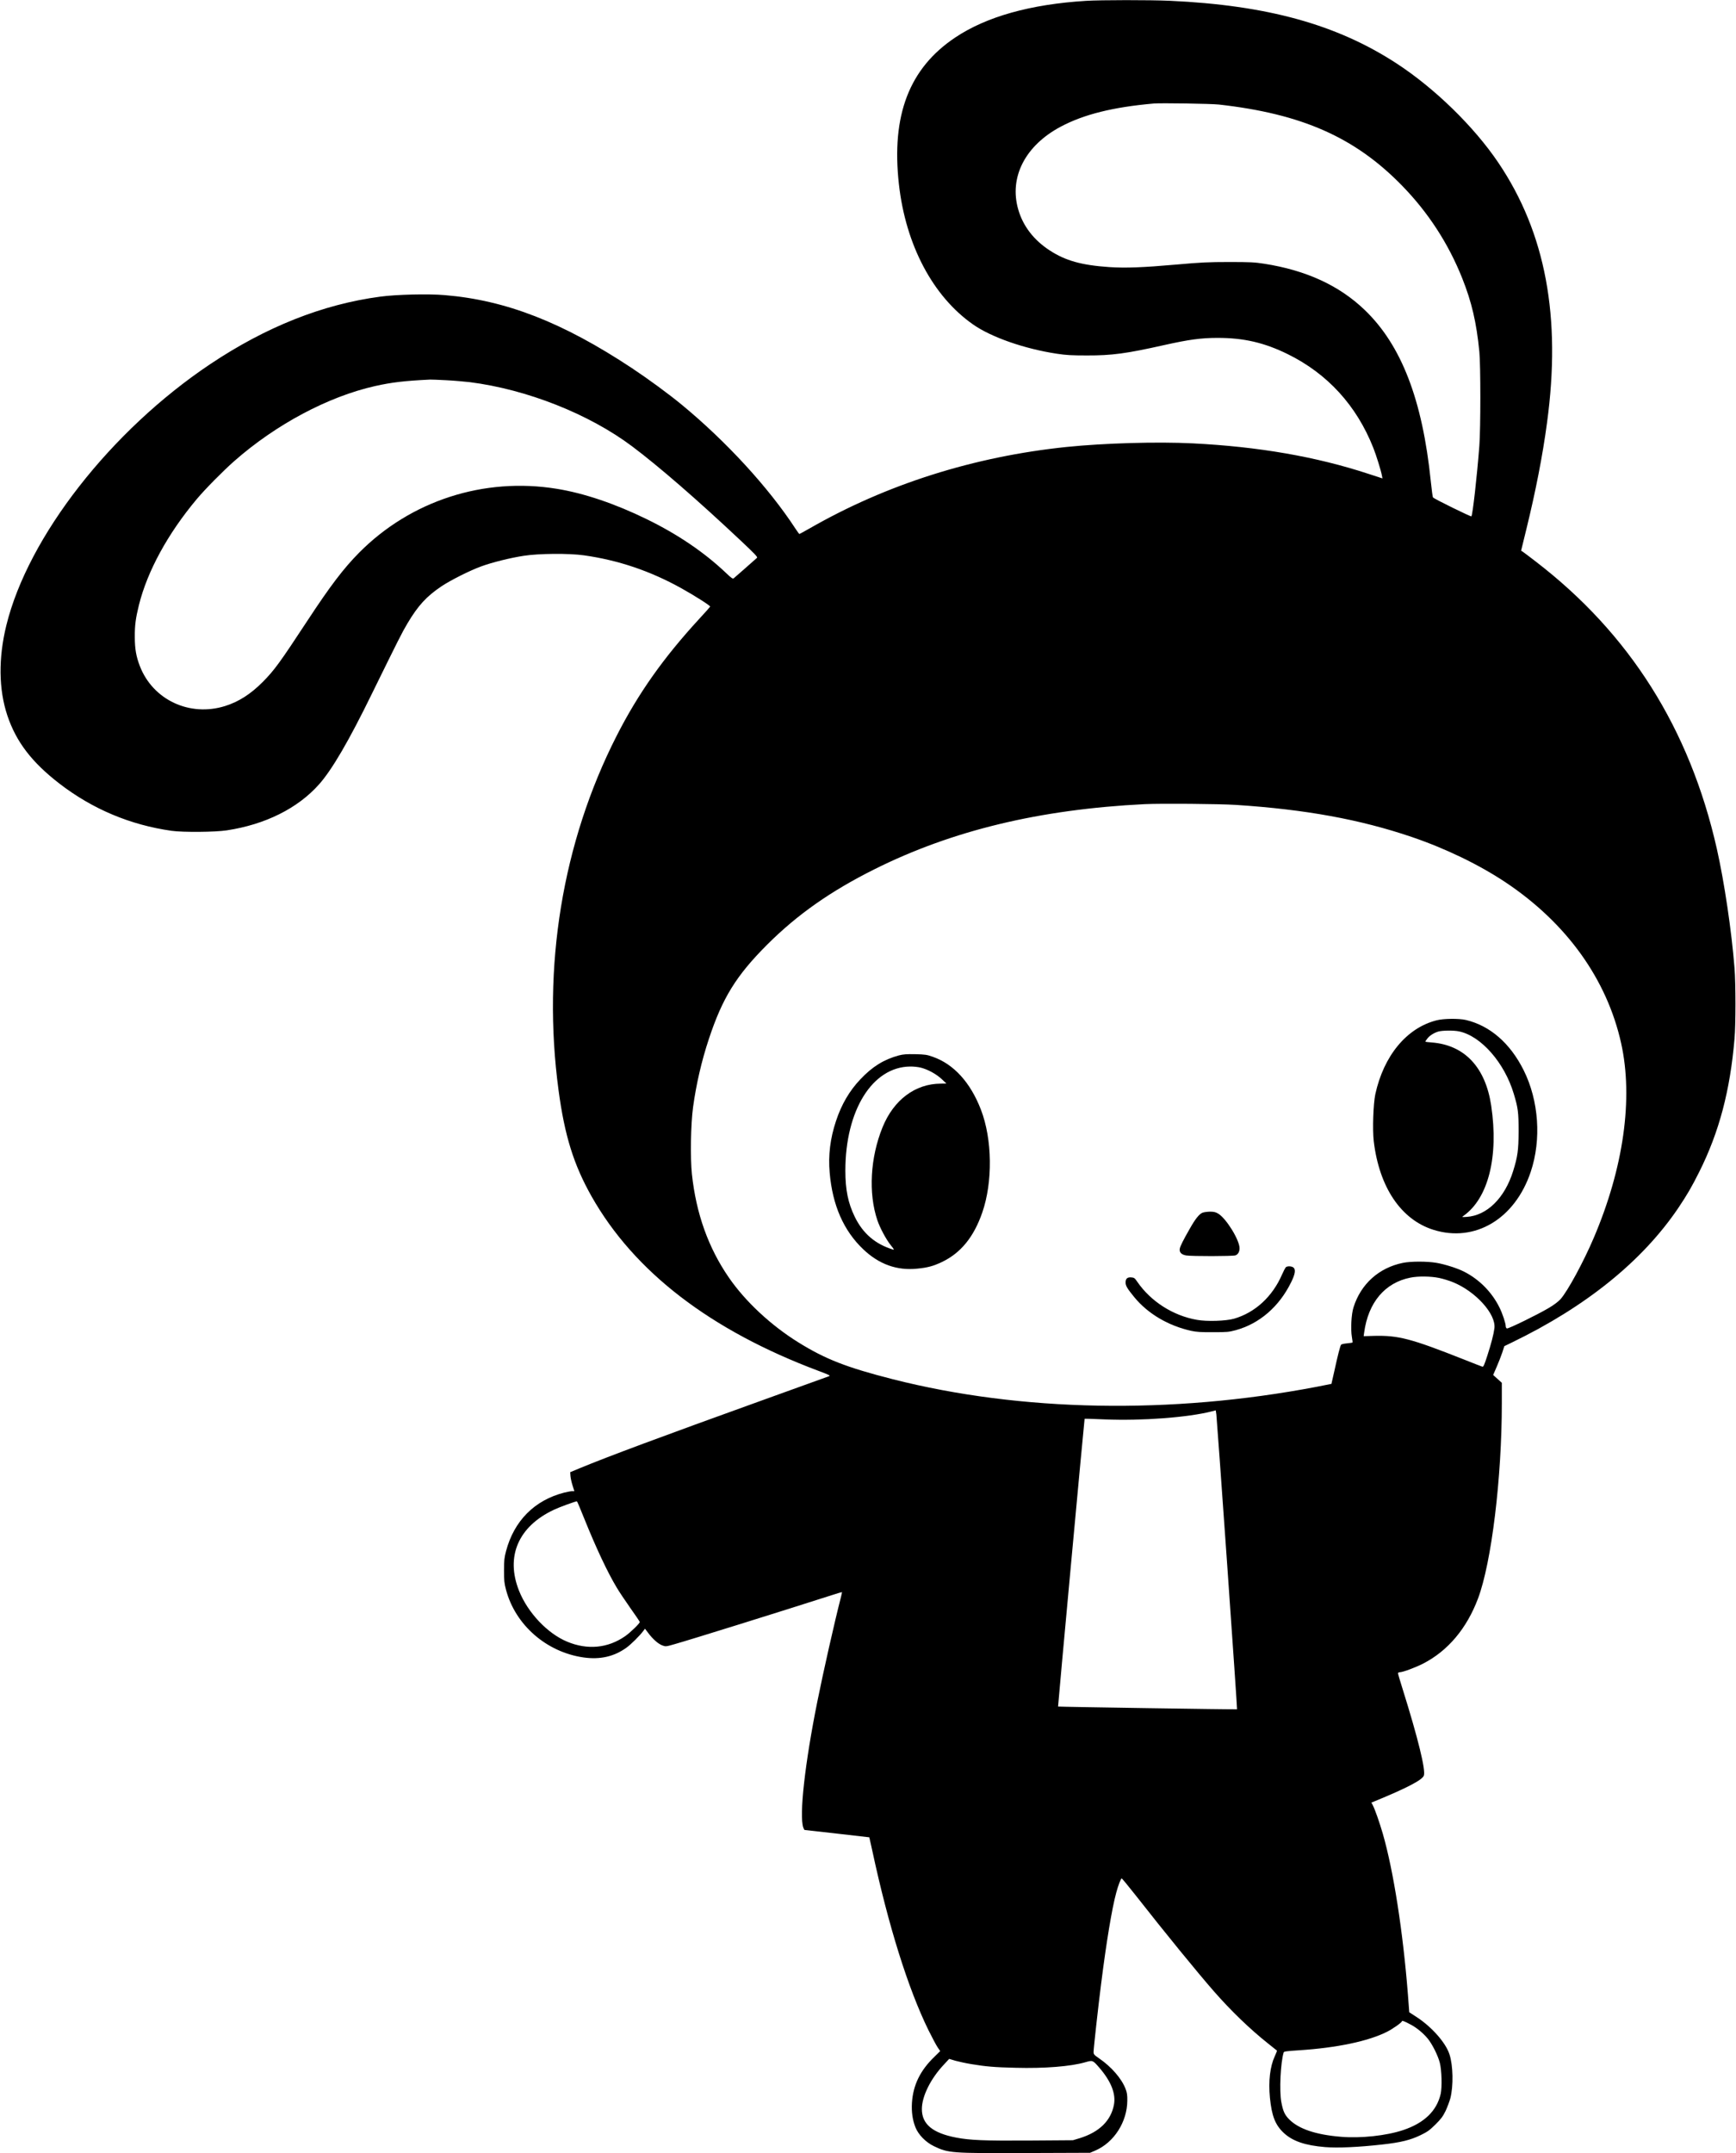 <?xml version="1.0" standalone="no"?>
<!DOCTYPE svg PUBLIC "-//W3C//DTD SVG 20010904//EN"
 "http://www.w3.org/TR/2001/REC-SVG-20010904/DTD/svg10.dtd">
<svg version="1.0" xmlns="http://www.w3.org/2000/svg"
 width="2224pt" height="2758pt" viewBox="0 0 2224 2758"
 preserveAspectRatio="xMidYMid meet">
<g transform="translate(0,2758) scale(0.1,-0.1)"
fill="#000000" stroke="none">
<path d="M13910 27569 c-709 -44 -1273 -202 -1672 -469 -590 -394 -821 -996
-722 -1880 87 -778 435 -1436 950 -1796 232 -163 658 -312 1074 -375 119 -18
188 -22 385 -22 319 -1 504 24 990 133 318 71 474 92 685 92 335 0 597 -61
895 -207 511 -251 883 -658 1098 -1200 38 -95 100 -295 111 -357 l7 -36 -178
58 c-672 221 -1412 349 -2253 391 -454 23 -1136 3 -1615 -46 -1188 -123 -2309
-478 -3294 -1044 -69 -39 -127 -71 -130 -71 -3 0 -26 31 -50 68 -344 527 -888
1119 -1456 1587 -171 141 -432 332 -640 470 -887 587 -1614 870 -2399 935
-208 18 -623 8 -826 -20 -736 -98 -1461 -386 -2175 -863 -1272 -850 -2335
-2210 -2614 -3348 -103 -420 -98 -820 13 -1153 113 -338 313 -599 666 -872
424 -327 908 -531 1440 -606 146 -20 555 -17 705 6 495 75 911 283 1184 591
166 188 380 554 676 1160 338 688 384 781 455 900 137 230 244 346 437 476
121 80 360 200 507 254 138 51 375 110 547 136 191 30 577 33 769 6 441 -62
850 -200 1251 -423 174 -97 371 -223 367 -234 -2 -5 -64 -75 -140 -157 -458
-498 -781 -954 -1058 -1498 -696 -1366 -957 -2962 -744 -4542 78 -581 194
-952 423 -1358 547 -966 1523 -1716 2911 -2236 136 -51 152 -59 130 -67 -14
-5 -403 -145 -865 -312 -1261 -454 -1970 -718 -2325 -865 l-125 -52 3 -48 c2
-27 14 -82 27 -122 l23 -73 -27 0 c-15 0 -62 -9 -104 -19 -380 -98 -641 -361
-744 -749 -22 -83 -26 -118 -26 -247 0 -131 3 -163 26 -250 120 -450 518 -797
992 -865 212 -30 390 10 549 124 59 42 171 153 217 215 l22 29 44 -58 c58 -77
124 -135 178 -156 43 -16 46 -16 157 16 212 60 1351 415 2018 629 68 22 125
39 127 38 1 -2 -7 -39 -18 -82 -76 -294 -222 -941 -298 -1320 -159 -789 -234
-1459 -180 -1614 6 -17 14 -31 17 -31 8 0 826 -93 829 -94 1 -1 18 -78 38
-171 206 -961 459 -1768 720 -2300 46 -93 99 -192 117 -219 l33 -48 -73 -72
c-184 -177 -274 -363 -289 -591 -7 -118 8 -221 45 -314 38 -95 131 -190 236
-241 186 -89 217 -92 1181 -88 l820 3 65 28 c241 102 411 368 412 641 1 70 -4
104 -22 149 -50 132 -183 285 -340 392 -65 45 -70 51 -70 84 0 42 59 575 96
866 67 536 140 974 194 1171 25 94 60 184 70 184 4 0 81 -93 171 -207 393
-501 796 -994 1009 -1238 219 -250 461 -484 694 -669 61 -48 113 -90 115 -92
2 -2 -10 -35 -28 -73 -61 -132 -82 -317 -62 -530 23 -233 68 -349 177 -451
113 -106 275 -161 530 -182 164 -13 430 -1 731 33 237 26 362 57 492 120 89
43 116 63 191 137 71 70 95 103 129 172 22 47 50 121 62 165 40 158 35 420
-12 562 -48 148 -225 348 -415 473 l-100 65 -17 226 c-63 805 -185 1587 -322
2062 -45 153 -99 307 -129 366 l-17 32 38 15 c416 171 612 273 634 330 26 69
-75 480 -270 1103 -34 106 -61 200 -61 207 0 8 9 14 21 14 39 0 201 60 301
111 318 164 558 449 703 834 173 460 305 1544 305 2502 l0 261 -56 50 -55 50
45 104 c25 57 57 140 72 184 l26 81 101 49 c949 460 1665 1039 2125 1717 115
171 175 274 271 466 255 509 396 1042 452 1706 16 181 16 707 0 905 -37 473
-131 1105 -227 1530 -348 1536 -1116 2754 -2323 3680 -75 58 -147 112 -160
121 l-24 15 66 270 c120 489 210 949 266 1369 184 1353 -18 2433 -623 3330
-312 463 -816 954 -1304 1272 -767 500 -1658 746 -2907 803 -255 11 -879 11
-1075 -1z m1705 -1328 c1062 -119 1742 -419 2345 -1037 336 -344 596 -744 773
-1189 121 -304 182 -564 219 -940 17 -174 17 -982 0 -1205 -30 -392 -86 -887
-102 -904 -7 -7 -471 221 -492 242 -4 4 -17 97 -28 207 -107 1045 -377 1744
-847 2195 -326 313 -750 508 -1288 592 -122 19 -179 22 -450 22 -263 0 -363
-5 -665 -32 -446 -39 -659 -47 -870 -33 -354 24 -561 82 -763 214 -203 132
-341 311 -402 523 -120 413 89 820 545 1062 296 157 668 250 1190 296 90 8
738 -2 835 -13z m-9901 -3531 c99 -5 236 -17 305 -25 732 -93 1527 -408 2079
-822 347 -261 837 -686 1395 -1211 174 -164 216 -207 205 -217 -76 -68 -286
-253 -298 -262 -13 -10 -30 2 -100 69 -276 262 -617 494 -1015 688 -402 197
-804 333 -1152 389 -933 152 -1872 -152 -2533 -819 -197 -199 -370 -426 -658
-865 -357 -543 -426 -639 -577 -791 -154 -155 -306 -252 -480 -307 -455 -143
-927 78 -1094 513 -46 119 -64 219 -64 370 -1 151 11 241 53 411 109 436 370
913 739 1354 108 129 336 360 481 488 535 471 1204 827 1805 962 215 48 375
67 705 83 14 1 106 -3 204 -8z m10121 -5440 c890 -58 1590 -186 2252 -411 437
-149 862 -355 1203 -582 781 -522 1297 -1241 1479 -2062 156 -706 31 -1594
-351 -2490 -131 -308 -336 -686 -427 -787 -26 -29 -84 -73 -145 -109 -142 -85
-524 -272 -541 -265 -8 3 -15 15 -15 27 0 39 -41 163 -81 243 -97 196 -259
359 -452 457 -83 43 -247 95 -352 113 -119 21 -333 21 -433 0 -308 -63 -538
-271 -632 -569 -28 -87 -38 -280 -21 -380 7 -37 10 -69 8 -71 -2 -3 -34 -7
-71 -11 -36 -3 -70 -11 -75 -17 -12 -15 -44 -141 -86 -335 -20 -91 -37 -166
-38 -167 -1 -1 -87 -18 -192 -38 -1863 -355 -3784 -320 -5429 98 -589 150
-863 257 -1207 471 -352 218 -680 524 -891 830 -263 381 -420 820 -474 1326
-22 211 -15 637 15 859 40 291 109 592 202 871 174 527 351 813 748 1210 386
385 812 684 1370 963 998 499 2120 769 3466 836 211 10 954 4 1170 -10z m2601
-6059 c50 -10 130 -35 177 -54 293 -119 555 -410 532 -591 -10 -78 -41 -197
-92 -354 -37 -115 -49 -142 -62 -138 -9 2 -119 46 -246 96 -668 264 -829 306
-1139 299 l-136 -4 6 45 c52 386 265 640 593 705 99 20 260 18 367 -4z m-2715
-3665 c72 -1022 129 -1859 127 -1860 -6 -4 -2289 31 -2293 35 -3 4 336 3678
340 3686 1 2 117 -2 258 -8 476 -20 1067 25 1372 103 l50 13 8 -55 c4 -30 66
-891 138 -1914z m-8233 575 c148 -367 294 -679 414 -878 27 -46 103 -160 169
-254 67 -94 123 -177 125 -184 6 -14 -121 -137 -189 -184 -222 -153 -480 -177
-739 -70 -253 104 -507 372 -619 654 -174 438 -9 823 448 1037 71 34 270 106
294 108 3 0 47 -103 97 -229z m10583 -6473 c79 -41 164 -112 222 -183 57 -71
128 -213 152 -305 25 -96 31 -317 11 -403 -51 -217 -211 -371 -480 -461 -215
-72 -542 -107 -795 -86 -322 26 -542 100 -664 222 -59 59 -80 106 -102 223
-27 144 -10 503 30 636 4 12 39 17 195 27 483 31 890 116 1129 237 74 37 191
120 191 135 0 12 36 -1 111 -42z m-5628 -507 c187 -31 300 -41 567 -47 372
-10 708 17 894 71 94 27 95 27 176 -66 153 -176 217 -336 191 -477 -38 -205
-187 -351 -436 -429 l-90 -27 -555 -4 c-582 -4 -764 4 -941 38 -302 58 -439
172 -439 365 0 164 113 392 286 574 l64 69 80 -24 c44 -12 135 -32 203 -43z"/>
<path d="M18405 14511 c-384 -97 -678 -453 -786 -948 -26 -124 -37 -451 -20
-599 70 -592 350 -1007 766 -1137 531 -166 1043 140 1245 742 139 414 104 913
-90 1302 -173 347 -432 571 -740 644 -90 21 -284 19 -375 -4z m287 -142 c282
-59 582 -401 701 -799 55 -182 62 -239 62 -480 -1 -243 -12 -324 -71 -513
-108 -344 -335 -567 -594 -584 -65 -4 -65 -4 -40 14 317 225 451 758 354 1410
-73 492 -341 777 -761 810 -46 3 -83 8 -83 11 0 3 11 20 25 38 29 38 81 72
138 90 52 16 199 18 269 3z"/>
<path d="M11514 14061 c-191 -52 -338 -143 -491 -305 -141 -148 -243 -323
-313 -535 -74 -222 -101 -440 -81 -662 36 -417 178 -742 431 -982 202 -192
431 -274 691 -247 134 13 206 33 314 84 242 115 409 319 518 632 137 392 130
943 -17 1322 -134 347 -347 581 -614 675 -78 28 -101 31 -227 34 -113 2 -153
-1 -211 -16z m281 -156 c92 -23 199 -82 268 -146 l62 -58 -73 -1 c-328 -2
-603 -208 -746 -560 -157 -387 -183 -843 -66 -1190 33 -98 113 -247 171 -319
43 -53 48 -62 28 -56 -227 70 -385 206 -489 420 -85 175 -120 345 -120 590 0
774 346 1329 830 1334 42 1 103 -6 135 -14z"/>
<path d="M15404 12046 c-43 -19 -91 -79 -162 -205 -87 -152 -121 -221 -128
-256 -8 -45 21 -76 82 -86 74 -12 596 -11 631 1 33 12 53 45 53 91 0 106 -171
383 -274 444 -34 20 -56 25 -107 25 -35 -1 -78 -7 -95 -14z"/>
<path d="M16470 11345 c-7 -9 -28 -50 -46 -91 -123 -283 -345 -487 -614 -565
-104 -30 -347 -38 -475 -15 -306 53 -591 235 -764 486 -34 50 -41 55 -78 58
-51 4 -73 -16 -73 -66 0 -42 22 -78 112 -188 174 -212 436 -366 730 -431 65
-14 126 -18 278 -17 179 0 203 2 292 26 303 83 557 302 710 616 49 100 58 154
33 182 -22 24 -87 27 -105 5z"/>
</g>
</svg>

